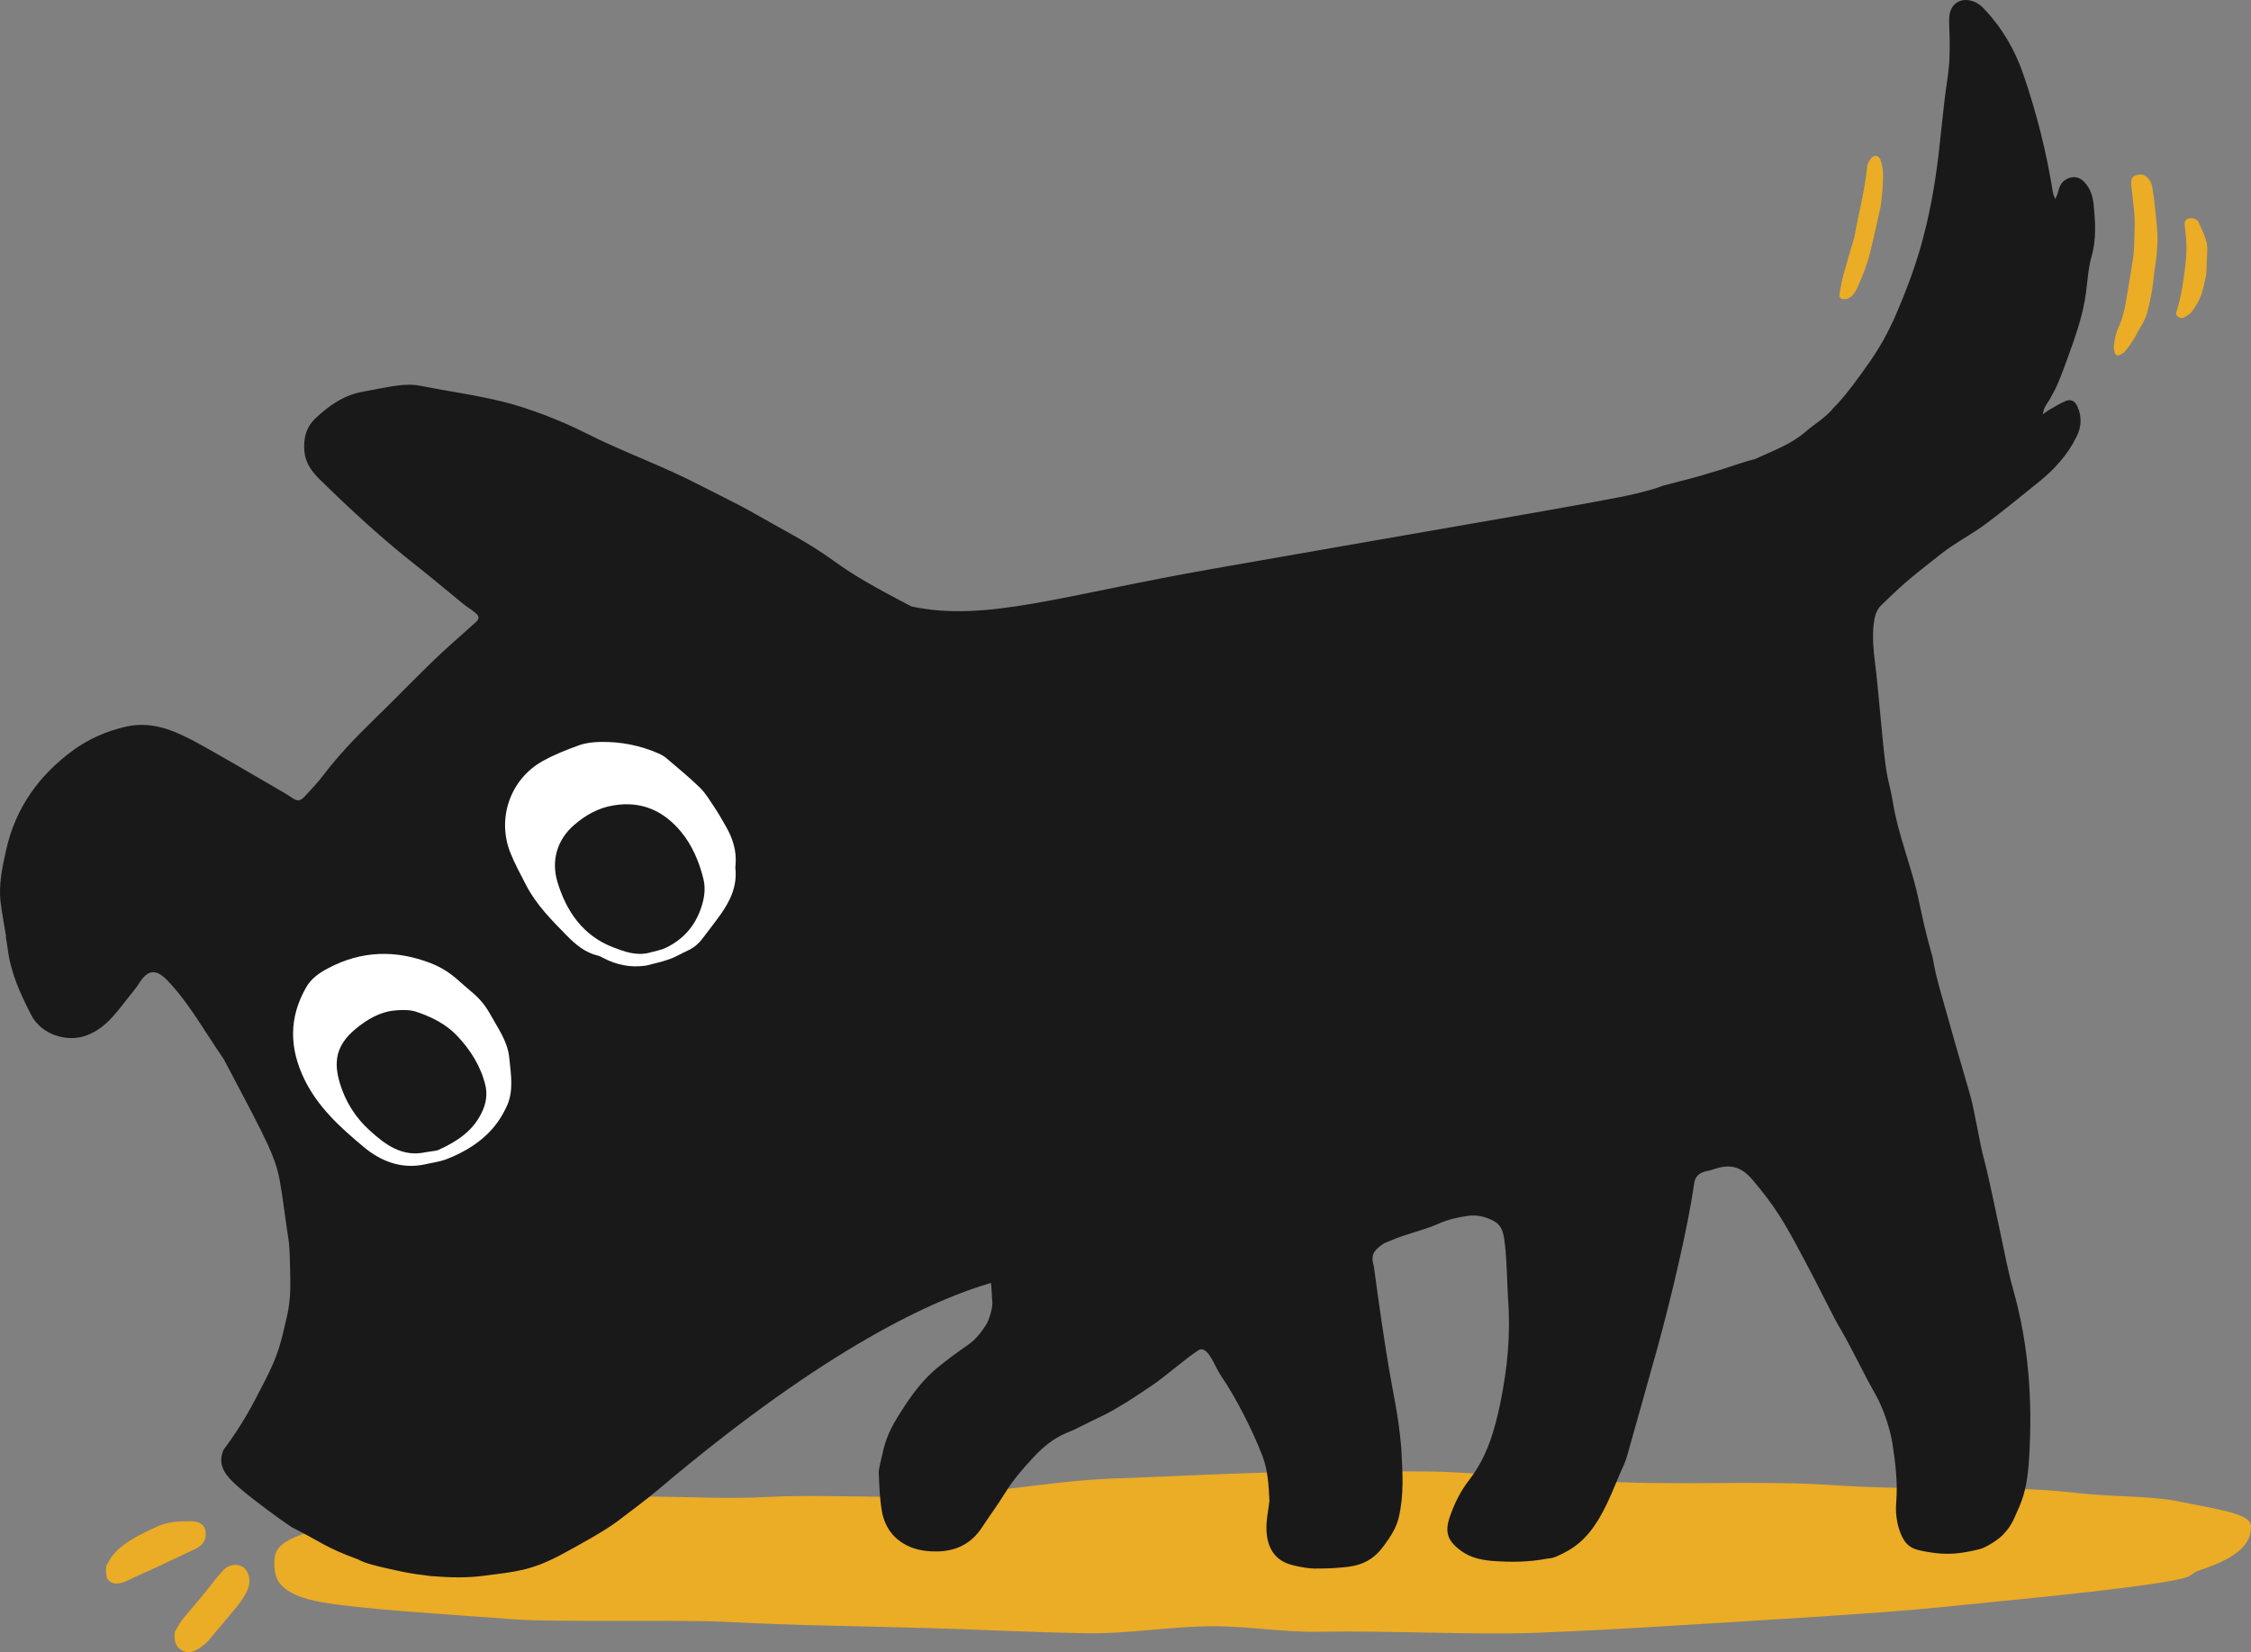 <?xml version="1.0" encoding="UTF-8"?>
<svg width="361px" height="265px" viewBox="0 0 361 265" version="1.1" xmlns="http://www.w3.org/2000/svg" xmlns:xlink="http://www.w3.org/1999/xlink">
    <rect x="0" y="0" width="361" height="265" fill="#808080" stroke="none"/>
    <!-- Generator: Sketch 52.5 (67469) - http://www.bohemiancoding.com/sketch -->
    <title>illustration-dog-career</title>
    <desc>Created with Sketch.</desc>
    <g id="Page-1" stroke="none" stroke-width="1" fill="none" fill-rule="evenodd">
        <g id="Desktop-Careers" transform="translate(-824, -187)">
            <g id="illustration-dog-career" transform="translate(824, 187)">
                <path d="M360.999,244.794 C361.041,247.166 359.687,249.579 352.814,251.848 C351.252,252.359 351.856,252.83 349.336,253.341 C341.754,254.874 324.03,256.489 311.367,257.778 C301.12,258.82 282.041,259.904 269.836,260.66 C262.026,261.151 255.111,261.54 246.593,261.887 C236.616,262.276 222.37,261.519 211.769,261.724 C205.812,261.846 199.897,260.783 194.107,260.844 C187.422,260.906 180.882,262.071 174.488,261.969 C165.532,261.826 156.909,261.356 148.682,261.131 C137.31,260.804 126.73,260.701 117.128,260.17 C109.568,259.74 88.678,260.231 82.45,259.74 C72.141,258.923 56.311,258.064 50.417,256.755 C44.044,255.344 44.044,252.564 44.002,250.826 C43.94,247.963 45.044,246.491 56.082,244.058 C59.165,243.383 78.243,241.564 83.637,240.909 C89.573,240.194 96.946,239.989 105.277,240.051 C110.755,240.092 116.67,240.439 122.856,240.112 C130.729,239.703 139.018,240.235 147.578,240.03 C157.784,239.785 168.281,237.515 178.611,237.147 C189.858,236.738 197.231,236.289 207.52,236.084 C210.29,236.023 228.556,235.941 231.285,236.064 C243.24,236.657 243.01,236.697 254.049,237.454 C268.379,238.415 281.771,237.372 293.934,238.21 C308.763,239.212 321.697,238.149 332.194,239.376 C338.922,240.173 344.587,239.867 349.106,240.766 C356.75,242.279 360.957,242.872 360.999,244.794 Z" id="Path" fill="#EBAC26"></path>
                <path d="M335.759,32.778 C335.634,31.469 335.217,30.222 334.299,29.224 C333.424,28.269 332.277,28.165 331.193,28.871 C330.442,29.349 330.233,30.118 330.025,30.908 C329.941,31.261 329.754,31.593 329.608,31.926 C329.483,31.573 329.295,31.24 329.233,30.887 C328.211,24.445 326.626,18.149 324.499,11.956 C323.123,7.925 321.017,4.372 318.098,1.317 C317.702,0.922 317.223,0.548 316.722,0.32 C314.491,-0.615 312.656,0.569 312.594,2.98 C312.573,4.206 312.677,5.432 312.677,6.658 C312.677,7.987 312.677,9.338 312.552,10.668 C312.385,12.497 312.052,14.305 311.843,16.133 C311.489,19.105 311.217,22.076 310.863,25.048 C310.258,30.035 309.362,34.981 307.965,39.801 C306.901,43.479 305.525,47.074 304.003,50.586 C302.877,53.163 301.501,55.698 299.875,58.005 C298.165,60.457 295.913,63.594 294.162,65.298 C292.702,67.085 291.18,67.854 289.616,69.205 C287.218,71.283 284.57,72.197 281.401,73.652 C279.42,74.109 276.73,75.169 274.77,75.688 C271.684,76.665 270.85,76.81 266.659,77.912 C265.242,78.493 263.74,78.826 262.26,79.2 C257.235,80.426 232.151,84.603 194.495,91.232 C170.099,95.512 158.131,99.814 146.204,97.278 C145.662,97.008 145.12,96.738 144.516,96.406 C140.637,94.348 137.134,92.458 133.59,89.881 C129.524,86.93 125.708,85.081 121.35,82.566 C118.39,80.862 115.679,79.595 112.656,78.036 C105.962,74.545 100.354,72.717 93.619,69.309 C89.845,67.418 84.82,65.465 80.712,64.446 C76.25,63.345 71.871,62.763 67.368,61.87 C66.221,61.641 64.991,61.683 63.823,61.828 C61.967,62.057 60.132,62.493 58.298,62.805 C55.253,63.324 52.876,64.966 50.666,67.023 C49.082,68.498 48.644,70.306 48.81,72.343 C48.956,74.192 49.978,75.626 51.271,76.893 C56.254,81.777 61.384,86.514 66.888,90.816 C69.39,92.79 71.809,94.847 74.29,96.863 C74.916,97.362 75.625,97.777 76.229,98.297 C76.896,98.837 76.896,99.211 76.292,99.814 C76.125,99.98 75.937,100.125 75.771,100.271 C73.623,102.224 71.392,104.115 69.307,106.151 C64.428,110.931 64.428,111.076 59.549,115.835 C56.775,118.536 54.127,121.341 51.771,124.438 C50.896,125.601 49.874,126.64 48.894,127.721 C48.143,128.531 47.726,128.552 46.809,127.949 C46.454,127.721 46.121,127.472 45.745,127.264 C42.097,125.144 38.469,123.004 34.799,120.926 C32.86,119.825 30.941,118.702 28.919,117.788 C26.083,116.479 23.101,115.835 19.974,116.604 C17.034,117.31 14.282,118.495 11.842,120.261 C6.275,124.292 2.48,129.591 0.979,136.345 C0.374,139.108 -0.251,141.893 0.103,144.76 C0.332,146.589 0.687,148.397 0.979,150.205 C0.958,150.205 0.937,150.205 0.916,150.205 C1.021,150.849 1.146,151.493 1.229,152.137 C1.688,155.981 3.272,159.431 5.003,162.797 C6.588,165.893 10.695,167.286 13.927,166.06 C15.512,165.457 16.805,164.46 17.931,163.234 C18.91,162.174 19.786,160.989 20.683,159.867 C21.225,159.182 21.809,158.496 22.267,157.769 C23.727,155.462 25.02,155.358 26.896,157.311 C30.358,160.948 32.755,165.353 35.591,169.447 C35.966,169.987 36.258,170.569 36.55,171.151 C38.302,174.496 40.116,177.842 41.805,181.229 C43.097,183.826 44.369,186.465 44.87,189.375 C45.308,191.868 45.62,194.362 45.975,196.855 C46.142,197.998 46.35,199.12 46.413,200.263 C46.517,201.988 46.517,203.713 46.559,205.417 C46.6,207.412 46.434,209.386 45.975,211.339 C45.016,215.516 44.599,217.344 42.555,221.334 C40.345,225.677 38.886,228.462 35.841,232.555 C34.736,235.173 36.342,236.877 38.489,238.727 C40.491,240.452 44.661,243.568 46.871,245.002 C51.5,247.309 52.063,248.161 57.464,250.135 C58.506,250.758 60.758,251.257 61.926,251.527 C64.574,252.109 65.303,252.338 69.057,252.795 C72.56,253.065 74.853,253.086 77.543,252.753 C82.672,252.088 85.007,251.964 89.803,249.47 C92.722,247.891 96.872,245.626 98.998,244.026 C100.437,242.945 103.982,240.264 105.358,239.101 C132.964,215.703 150.208,208.326 158.923,205.77 C159.069,206.913 159.069,208.305 159.132,208.638 C159.299,209.51 158.652,211.734 158.11,212.544 C157.339,213.708 156.505,214.83 155.316,215.661 C153.586,216.866 151.876,218.092 150.25,219.443 C147.873,221.417 146.121,223.869 144.453,226.487 C142.889,228.939 142.055,230.623 141.471,233.407 C141.325,234.072 140.888,235.631 140.929,236.316 C141.013,238.353 141.096,240.389 141.43,242.384 C141.617,243.527 142.097,244.711 142.764,245.646 C143.598,246.81 144.828,247.683 146.225,248.223 C147.56,248.722 148.915,248.867 150.375,248.847 C153.481,248.763 155.838,247.517 157.506,244.961 C158.715,243.111 160.029,241.345 161.196,239.454 C162.468,237.376 164.094,235.506 165.762,233.719 C167.264,232.098 168.994,230.664 171.1,229.812 C172.914,229.085 174.687,228.067 176.459,227.256 C177.814,226.633 179.128,225.843 180.4,225.074 C181.734,224.264 183.444,223.08 184.737,222.228 C186.718,220.918 190.116,217.926 192.118,216.617 C193.703,215.578 194.745,219.131 195.829,220.69 C198.311,224.326 200.875,229.438 202.46,233.511 C203.356,235.859 203.461,238.29 203.586,240.742 C203.398,242.405 202.898,244.379 203.19,246.374 C203.586,249.034 205.024,250.488 207.339,251.049 C208.361,251.34 210.008,251.59 210.779,251.59 C212.468,251.59 213.594,251.569 215.512,251.382 C218.64,251.132 220.433,250.01 221.997,247.849 C223.019,246.436 223.915,245.106 224.332,243.361 C225.187,239.62 224.937,236.358 224.728,232.223 C224.249,226.82 223.457,223.703 222.768,219.609 C222.06,215.412 221.163,209.406 220.329,203.11 C219.849,201.552 220.141,200.741 221.476,199.765 C222.268,199.183 222.289,199.307 223.206,198.913 C225.583,197.874 228.231,197.375 230.608,196.315 C232.13,195.629 233.715,195.255 235.362,195.027 C236.78,194.819 238.094,195.11 239.366,195.733 C240.596,196.336 241.013,197.271 241.221,198.642 C241.638,201.053 241.722,206.476 241.847,208.264 C242.285,213.978 241.764,219.464 240.596,225.116 C239.678,229.521 238.469,233.677 235.654,237.335 C234.195,239.205 233.215,241.2 232.402,243.61 C231.776,245.709 232.193,246.956 233.673,248.244 C235.362,249.699 237.072,250.156 239.282,250.363 C242.452,250.592 245.079,250.571 248.165,249.989 C248.644,249.969 249.166,249.844 249.603,249.657 C252.502,248.41 254.441,246.852 256.359,243.714 C258.111,240.784 259.111,237.812 260.467,234.862 C260.654,234.446 260.8,234.01 260.925,233.573 C262.552,227.797 264.199,221.999 265.804,216.201 C267.744,209.178 270.684,197.084 271.684,189.873 C271.83,188.772 272.435,188.149 273.478,187.899 C273.915,187.795 274.374,187.712 274.812,187.546 C277.481,186.632 279.253,187.089 281.109,189.292 C284.633,193.489 286.051,195.796 289.199,201.759 C291.409,205.832 293.87,210.944 294.87,212.648 C297.227,216.679 298.54,219.713 300.834,223.765 C302.022,225.885 303.127,229.147 303.503,231.558 C303.982,234.675 304.358,237.812 304.107,240.95 C303.982,242.446 304.128,243.88 304.566,245.272 C305.525,248.223 306.797,248.514 309.049,248.909 C312.343,249.491 314.345,249.221 317.431,248.493 C318.474,248.244 320.496,246.956 321.226,246.166 C322.727,244.566 322.894,243.756 323.811,241.74 C324.896,239.309 325.229,236.732 325.396,234.134 C326.001,224.784 325.375,215.744 322.852,206.809 C322.039,203.941 321.497,200.991 320.871,198.081 C320.246,195.172 318.932,188.668 318.14,185.78 C317.494,183.411 316.639,177.987 315.951,175.618 C314.366,170.216 312.823,164.792 311.301,159.369 C310.78,157.498 310.258,155.587 309.966,153.675 C308.465,148.314 308.465,147.69 307.464,143.285 C306.318,138.36 304.358,133.664 303.565,128.656 C303.294,126.91 302.773,125.227 302.502,123.482 C301.855,119.118 301.272,110.578 300.688,106.193 C300.417,104.136 300.271,102.079 300.5,100.021 C300.625,98.962 300.875,97.881 301.689,97.091 C302.961,95.865 304.212,94.639 305.546,93.476 C306.922,92.271 308.382,91.148 309.82,90.006 C310.842,89.195 311.843,88.385 312.927,87.657 C314.804,86.39 316.785,85.288 318.599,83.938 C321.476,81.777 324.249,79.491 327.064,77.226 C329.524,75.231 331.61,72.924 333.027,70.036 C333.82,68.436 333.882,66.878 333.194,65.277 C332.798,64.342 332.173,63.968 331.276,64.322 C330.296,64.716 329.399,65.319 328.482,65.839 C328.169,66.026 327.898,66.254 327.606,66.462 C327.71,66.088 327.752,65.672 327.94,65.319 C328.169,64.841 328.524,64.426 328.774,63.948 C329.191,63.179 329.65,62.41 329.983,61.599 C330.567,60.228 331.088,58.815 331.589,57.423 C332.84,53.973 334.091,50.503 334.549,46.825 C334.8,44.934 334.904,42.981 335.425,41.152 C336.238,38.305 336.03,35.542 335.759,32.778 Z" id="Path" fill="#191919"></path>
                <path d="M17.04,251.173 C17.408,250.545 17.715,249.851 18.186,249.331 C20.089,247.164 22.605,246.08 25.081,244.91 C26.861,244.043 28.722,244 30.605,244 C32.262,244 33.039,244.78 32.998,246.167 C32.958,247.099 32.467,247.749 31.771,248.204 C31.362,248.464 30.891,248.638 30.441,248.854 C28.763,249.656 27.086,250.458 25.408,251.238 C24.303,251.758 23.198,252.235 22.094,252.734 C21.337,253.08 20.6,253.492 19.823,253.774 C19.311,253.947 18.697,254.077 18.227,253.947 C17.102,253.579 16.897,252.929 17.04,251.173 Z" id="Path" fill="#EBAC26"></path>
                <path d="M28.042,261.741 C28.468,261.048 28.808,260.313 29.319,259.683 C30.235,258.527 31.236,257.435 32.173,256.301 C33.323,254.894 34.43,253.423 35.623,252.037 C36.901,250.524 39.115,250.692 39.775,252.373 C40.201,253.444 39.988,254.599 39.413,255.608 C39.03,256.28 38.604,256.931 38.114,257.54 C36.539,259.473 34.941,261.363 33.323,263.254 C32.982,263.653 32.514,263.968 32.066,264.304 C30.917,265.123 29.937,265.207 29.021,264.619 C28.127,264.031 27.893,263.233 28.042,261.741 Z" id="Path" fill="#EBAC26"></path>
                <path d="M103.639,154.872 C104.882,154.539 106.146,154.289 107.348,153.852 C108.363,153.499 109.295,152.916 110.269,152.479 C111.243,152.042 112.03,151.377 112.672,150.524 C113.646,149.234 114.661,147.944 115.593,146.633 C117.147,144.428 118.245,142.077 117.935,139.268 C117.914,139.123 117.935,138.977 117.955,138.831 C118.183,136.543 117.52,134.462 116.401,132.528 C115.821,131.529 115.262,130.509 114.62,129.552 C113.874,128.45 113.19,127.264 112.258,126.348 C110.559,124.684 108.715,123.186 106.912,121.647 C106.54,121.314 106.084,121.064 105.628,120.856 C102.644,119.545 99.516,118.942 96.284,119.004 C95.144,119.025 93.963,119.15 92.907,119.525 C90.918,120.232 88.929,121.022 87.085,122.042 C81.864,124.913 79.626,131.238 81.864,136.813 C82.568,138.582 83.501,140.267 84.371,141.973 C85.987,145.094 88.432,147.549 90.856,150.024 C92.327,151.522 93.86,152.812 95.932,153.291 C96.201,153.353 96.47,153.52 96.719,153.644 C98.894,154.789 101.173,155.246 103.639,154.872 Z" id="Path" fill="#FFFFFF"></path>
                <path d="M68.19,186.751 C69.338,186.484 70.548,186.341 71.655,185.91 C74.639,184.741 77.353,183.08 79.378,180.558 C80.108,179.655 80.713,178.609 81.214,177.564 C82.446,175.021 81.924,172.314 81.674,169.668 C81.423,167.023 79.837,164.911 78.605,162.655 C77.875,161.322 76.915,160.174 75.746,159.189 C74.89,158.472 74.055,157.733 73.22,156.995 C71.989,155.929 70.611,155.088 69.087,154.493 C63.472,152.319 57.983,152.463 52.639,155.293 C51.199,156.052 49.863,156.975 49.049,158.451 C46.336,163.25 46.398,168.048 48.757,172.991 C50.928,177.543 54.56,180.824 58.296,183.941 C60.988,186.218 64.349,187.592 68.19,186.751 Z" id="Path" fill="#FFFFFF"></path>
                <path d="M104.001,152.847 C101.943,153.312 100.132,152.636 98.26,151.917 C93.486,150.058 90.831,146.171 89.411,141.502 C88.382,138.101 89.288,134.721 92.086,132.312 C93.897,130.749 95.934,129.587 98.362,129.186 C102.869,128.425 106.449,130.031 109.289,133.495 C111.038,135.65 112.129,138.228 112.808,140.974 C113.199,142.58 112.952,144.101 112.437,145.622 C111.45,148.558 109.557,150.671 106.861,151.981 C105.976,152.424 104.947,152.572 104.001,152.847 Z" id="Path" fill="#191919"></path>
                <path d="M68.276,184.809 C64.503,185.645 61.79,183.597 59.268,181.299 C57,179.251 55.41,176.702 54.52,173.798 C53.481,170.35 53.842,167.675 57.042,165.022 C58.865,163.517 60.9,162.305 63.316,162.075 C64.419,161.971 65.648,161.929 66.687,162.263 C69.167,163.078 71.541,164.248 73.342,166.171 C75.462,168.427 77.094,170.998 77.836,174.048 C78.196,175.574 77.942,177.015 77.285,178.395 C75.865,181.403 73.257,183.117 70.332,184.433 C70.163,184.517 69.993,184.559 69.802,184.58 C69.294,184.663 68.785,184.726 68.276,184.809 Z" id="Path" fill="#191919"></path>
                <path d="M345.456,44 C345.239,46.123 344.893,48.225 344.331,50.265 C344.028,51.369 343.336,52.285 342.817,53.284 C342.558,53.783 342.298,54.283 341.974,54.762 C341.628,55.303 341.239,55.823 340.828,56.323 C340.633,56.573 340.331,56.739 340.028,56.906 C339.639,57.114 339.249,56.968 339.141,56.552 C339.055,56.219 338.968,55.844 339.012,55.49 C339.12,54.491 339.293,53.492 339.725,52.576 C340.374,51.181 340.741,49.703 340.979,48.184 C341.347,45.852 341.779,43.521 342.125,41.168 C342.277,40.107 342.255,39.004 342.298,37.921 C342.32,36.88 342.385,35.839 342.32,34.799 C342.234,33.362 342.039,31.926 341.888,30.49 C341.844,30.094 341.758,29.698 341.779,29.303 C341.801,28.824 341.888,28.304 342.471,28.137 C343.142,27.929 343.79,27.908 344.331,28.429 C344.785,28.866 345.088,29.407 345.174,30.011 C345.369,31.156 345.499,32.301 345.629,33.466 C345.737,34.507 345.845,35.548 345.931,36.568 C346.104,38.65 345.931,40.731 345.629,42.813 C345.542,43.188 345.499,43.583 345.456,44 Z" id="Path" fill="#EBAC26"></path>
                <path d="M301.58,33.243 C301.024,35.719 300.487,38.217 299.871,40.672 C299.394,42.62 298.618,44.461 297.803,46.282 C297.545,46.853 297.207,47.382 296.69,47.7 C296.432,47.869 296.114,47.996 295.816,47.996 C295.18,48.038 294.921,47.742 295.021,47.086 C295.18,46.091 295.359,45.096 295.617,44.144 C296.154,42.175 296.75,40.228 297.326,38.28 C297.346,38.196 297.366,38.111 297.386,38.026 C298.042,34.407 298.996,30.851 299.394,27.189 C299.433,26.85 299.433,26.49 299.573,26.215 C299.732,25.855 299.95,25.474 300.248,25.22 C300.745,24.797 301.342,25.009 301.58,25.644 C301.918,26.554 302.017,27.506 301.998,28.48 C301.958,30.068 301.819,31.655 301.58,33.243 Z" id="Path" fill="#EBAC26"></path>
                <path d="M353.835,43.991 C353.585,45.048 353.404,46.229 352.996,47.368 C352.678,48.259 352.134,49.109 351.567,49.917 C351.295,50.29 350.819,50.58 350.411,50.849 C350.071,51.057 349.663,51.057 349.3,50.808 C348.892,50.539 348.983,50.186 349.096,49.834 C349.867,47.451 350.162,44.986 350.479,42.52 C350.706,40.717 350.728,38.935 350.479,37.153 C350.434,36.801 350.388,36.449 350.366,36.076 C350.343,35.661 350.388,35.268 350.887,35.081 C351.431,34.895 352.112,35.04 352.452,35.413 C352.497,35.475 352.565,35.537 352.588,35.62 C353.2,37.112 354.084,38.5 353.994,40.178 C353.926,41.401 353.88,42.623 353.835,43.991 Z" id="Path" fill="#EBAC26"></path>
            </g>
        </g>
    </g>
</svg>